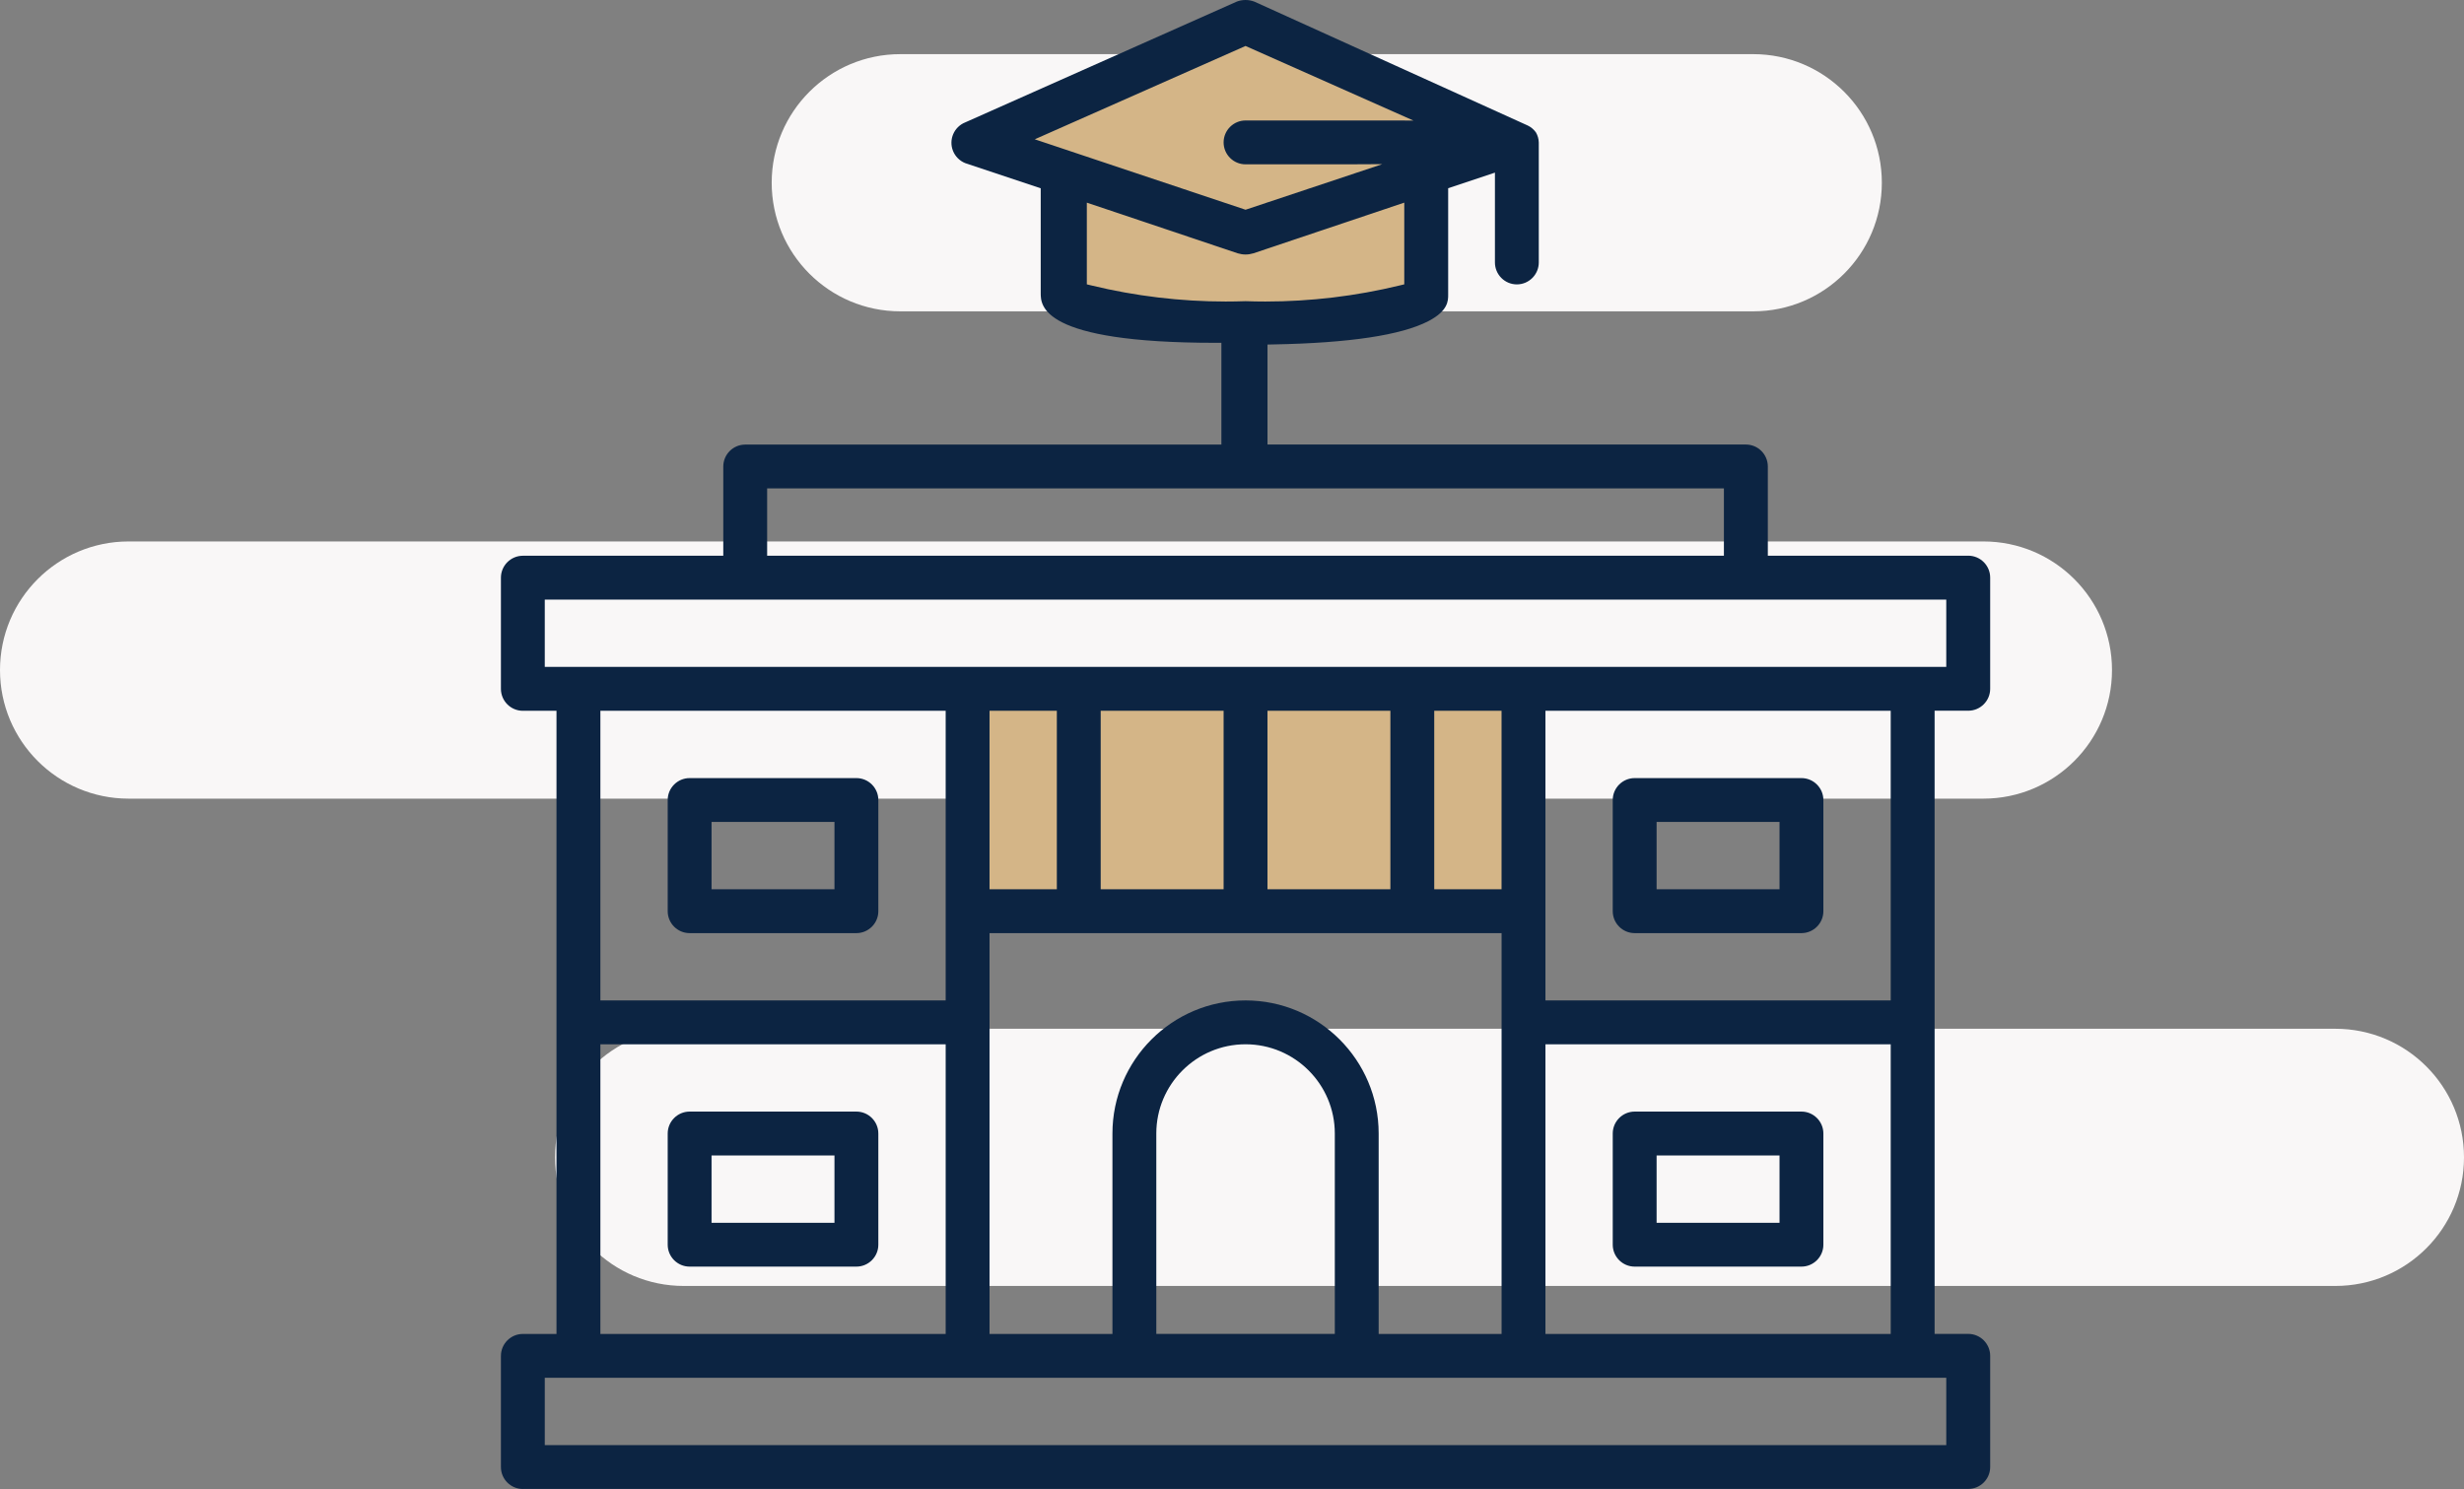 <?xml version="1.0" encoding="UTF-8"?> <svg xmlns="http://www.w3.org/2000/svg" width="182" height="110" viewBox="0 0 182 110" fill="none"><rect x="0" y="0" width="182" height="110" fill="#808080" stroke="none"/><path d="M172.5 76C177.747 76 182 80.253 182 85.5C182 90.747 177.747 95 172.5 95H50.5C45.253 95 41 90.747 41 85.5C41 80.253 45.253 76 50.5 76H172.5ZM146.5 40C151.747 40 156 44.253 156 49.5C156 54.747 151.747 59 146.5 59H9.5C4.253 59 0 54.747 0 49.5C0 44.253 4.253 40 9.5 40H146.5ZM129.5 4C134.747 4 139 8.253 139 13.5C139 18.747 134.747 23 129.5 23H66.5C61.253 23 57 18.747 57 13.5C57 8.253 61.253 4 66.5 4H129.5Z" fill="#F9F7F7"></path><g clip-path="url(#clip0_2653_3325)"><path d="M92.5 1.5L107.5 10.5L105.5 13V21.5L104 23.5H90.5H82.5L78.5 21.5V13L74 10.5L92.5 1.5Z" fill="#D4B587"></path><rect x="72" y="52" width="40" height="15" fill="#D4B587"></rect><path d="M38.62 110C37.725 110 37 109.272 37 108.38V100.166C37 99.274 37.728 98.546 38.62 98.546H41.105V52.51H38.62C37.725 52.51 37 51.782 37 50.89V42.676C37 41.784 37.728 41.056 38.62 41.056H53.424V34.464C53.424 33.572 54.152 32.844 55.044 32.844H90.216V25.326H89.783C76.871 25.326 76.871 22.56 76.871 21.653V13.909L71.291 12.049C70.881 11.884 70.552 11.553 70.39 11.142C70.061 10.31 70.47 9.368 71.301 9.039L91.355 0.117C91.55 0.041 91.773 0 92 0C92.227 0 92.444 0.041 92.654 0.121L112.846 9.273C113.08 9.383 113.288 9.559 113.444 9.773C113.58 10.003 113.656 10.262 113.66 10.529V19.39C113.66 20.282 112.932 21.01 112.04 21.01C111.148 21.01 110.421 20.282 110.421 19.39V12.753L106.967 13.905V21.772C106.967 22.216 106.967 22.961 105.516 23.719C103.518 24.761 99.659 25.343 94.046 25.445L93.622 25.454V32.84H128.958C129.85 32.84 130.578 33.568 130.578 34.46V41.052H145.382C146.275 41.052 147.002 41.779 147.002 42.672V50.886C147.002 51.778 146.275 52.505 145.382 52.505H142.897V98.542H145.382C146.275 98.542 147.002 99.27 147.002 100.162V108.376C147.002 109.268 146.275 109.996 145.382 109.996H38.62V110ZM40.239 106.758H143.758V101.786H40.239V106.758ZM114.152 98.546H139.655V77.149H114.152V98.546ZM92 73.907C97.422 73.907 101.833 78.318 101.833 83.741V98.546H110.912V68.935H73.09V98.546H82.169V83.741C82.169 78.318 86.58 73.907 92.002 73.907H92ZM92 77.147C88.364 77.147 85.409 80.105 85.409 83.739V98.544H98.594V83.739C98.594 80.103 95.636 77.147 92.002 77.147H92ZM44.347 98.546H69.851V77.149H44.347V98.546ZM114.152 73.907H139.655V52.508H114.152V73.907ZM44.347 73.907H69.851V52.508H44.347V73.907ZM105.938 65.693H110.91V52.508H105.938V65.693ZM93.62 65.693H102.699V52.508H93.62V65.693ZM81.301 65.693H90.38V52.508H81.301V65.693ZM73.09 65.693H78.062V52.508H73.09V65.693ZM40.239 49.268H143.758V44.296H40.239V49.268ZM56.664 41.054H127.334V36.082H56.664V41.054ZM92 22.249C92.487 22.266 92.981 22.275 93.468 22.275C96.809 22.275 100.148 21.874 103.394 21.086L103.725 21.006V14.97L92.587 18.712C92.197 18.831 91.805 18.831 91.415 18.712L80.277 14.97V21.006L80.608 21.086C83.854 21.874 87.193 22.275 90.534 22.275C91.021 22.275 91.515 22.266 92.002 22.249H92ZM76.431 10.291L92 15.494L102.101 12.127L99.39 12.14H92C91.106 12.14 90.38 11.412 90.38 10.52C90.38 9.628 91.108 8.9 92 8.9H102.348L104.397 8.905L92 3.396L76.431 10.291ZM120.743 93.572C119.849 93.572 119.123 92.845 119.123 91.953V83.739C119.123 82.847 119.851 82.119 120.743 82.119H133.062C133.954 82.119 134.681 82.847 134.681 83.739V91.953C134.681 92.845 133.954 93.572 133.062 93.572H120.743ZM122.363 90.333H131.442V85.361H122.363V90.333ZM50.938 93.572C50.044 93.572 49.319 92.845 49.319 91.953V83.739C49.319 82.847 50.046 82.119 50.938 82.119H63.257C64.151 82.119 64.877 82.847 64.877 83.739V91.953C64.877 92.845 64.149 93.572 63.257 93.572H50.938ZM52.558 90.333H61.637V85.361H52.558V90.333ZM120.743 68.935C119.849 68.935 119.123 68.207 119.123 67.315V59.102C119.123 58.209 119.851 57.482 120.743 57.482H133.062C133.954 57.482 134.681 58.209 134.681 59.102V67.315C134.681 68.207 133.954 68.935 133.062 68.935H120.743ZM122.363 65.693H131.442V60.721H122.363V65.693ZM50.938 68.935C50.044 68.935 49.319 68.207 49.319 67.315V59.102C49.319 58.209 50.046 57.482 50.938 57.482H63.257C64.151 57.482 64.877 58.209 64.877 59.102V67.315C64.877 68.207 64.149 68.935 63.257 68.935H50.938ZM52.558 65.693H61.637V60.721H52.558V65.693Z" fill="#0C2442"></path></g><defs><clipPath id="clip0_2653_3325"><rect width="110" height="110" fill="white" transform="translate(37)"></rect></clipPath></defs></svg> 